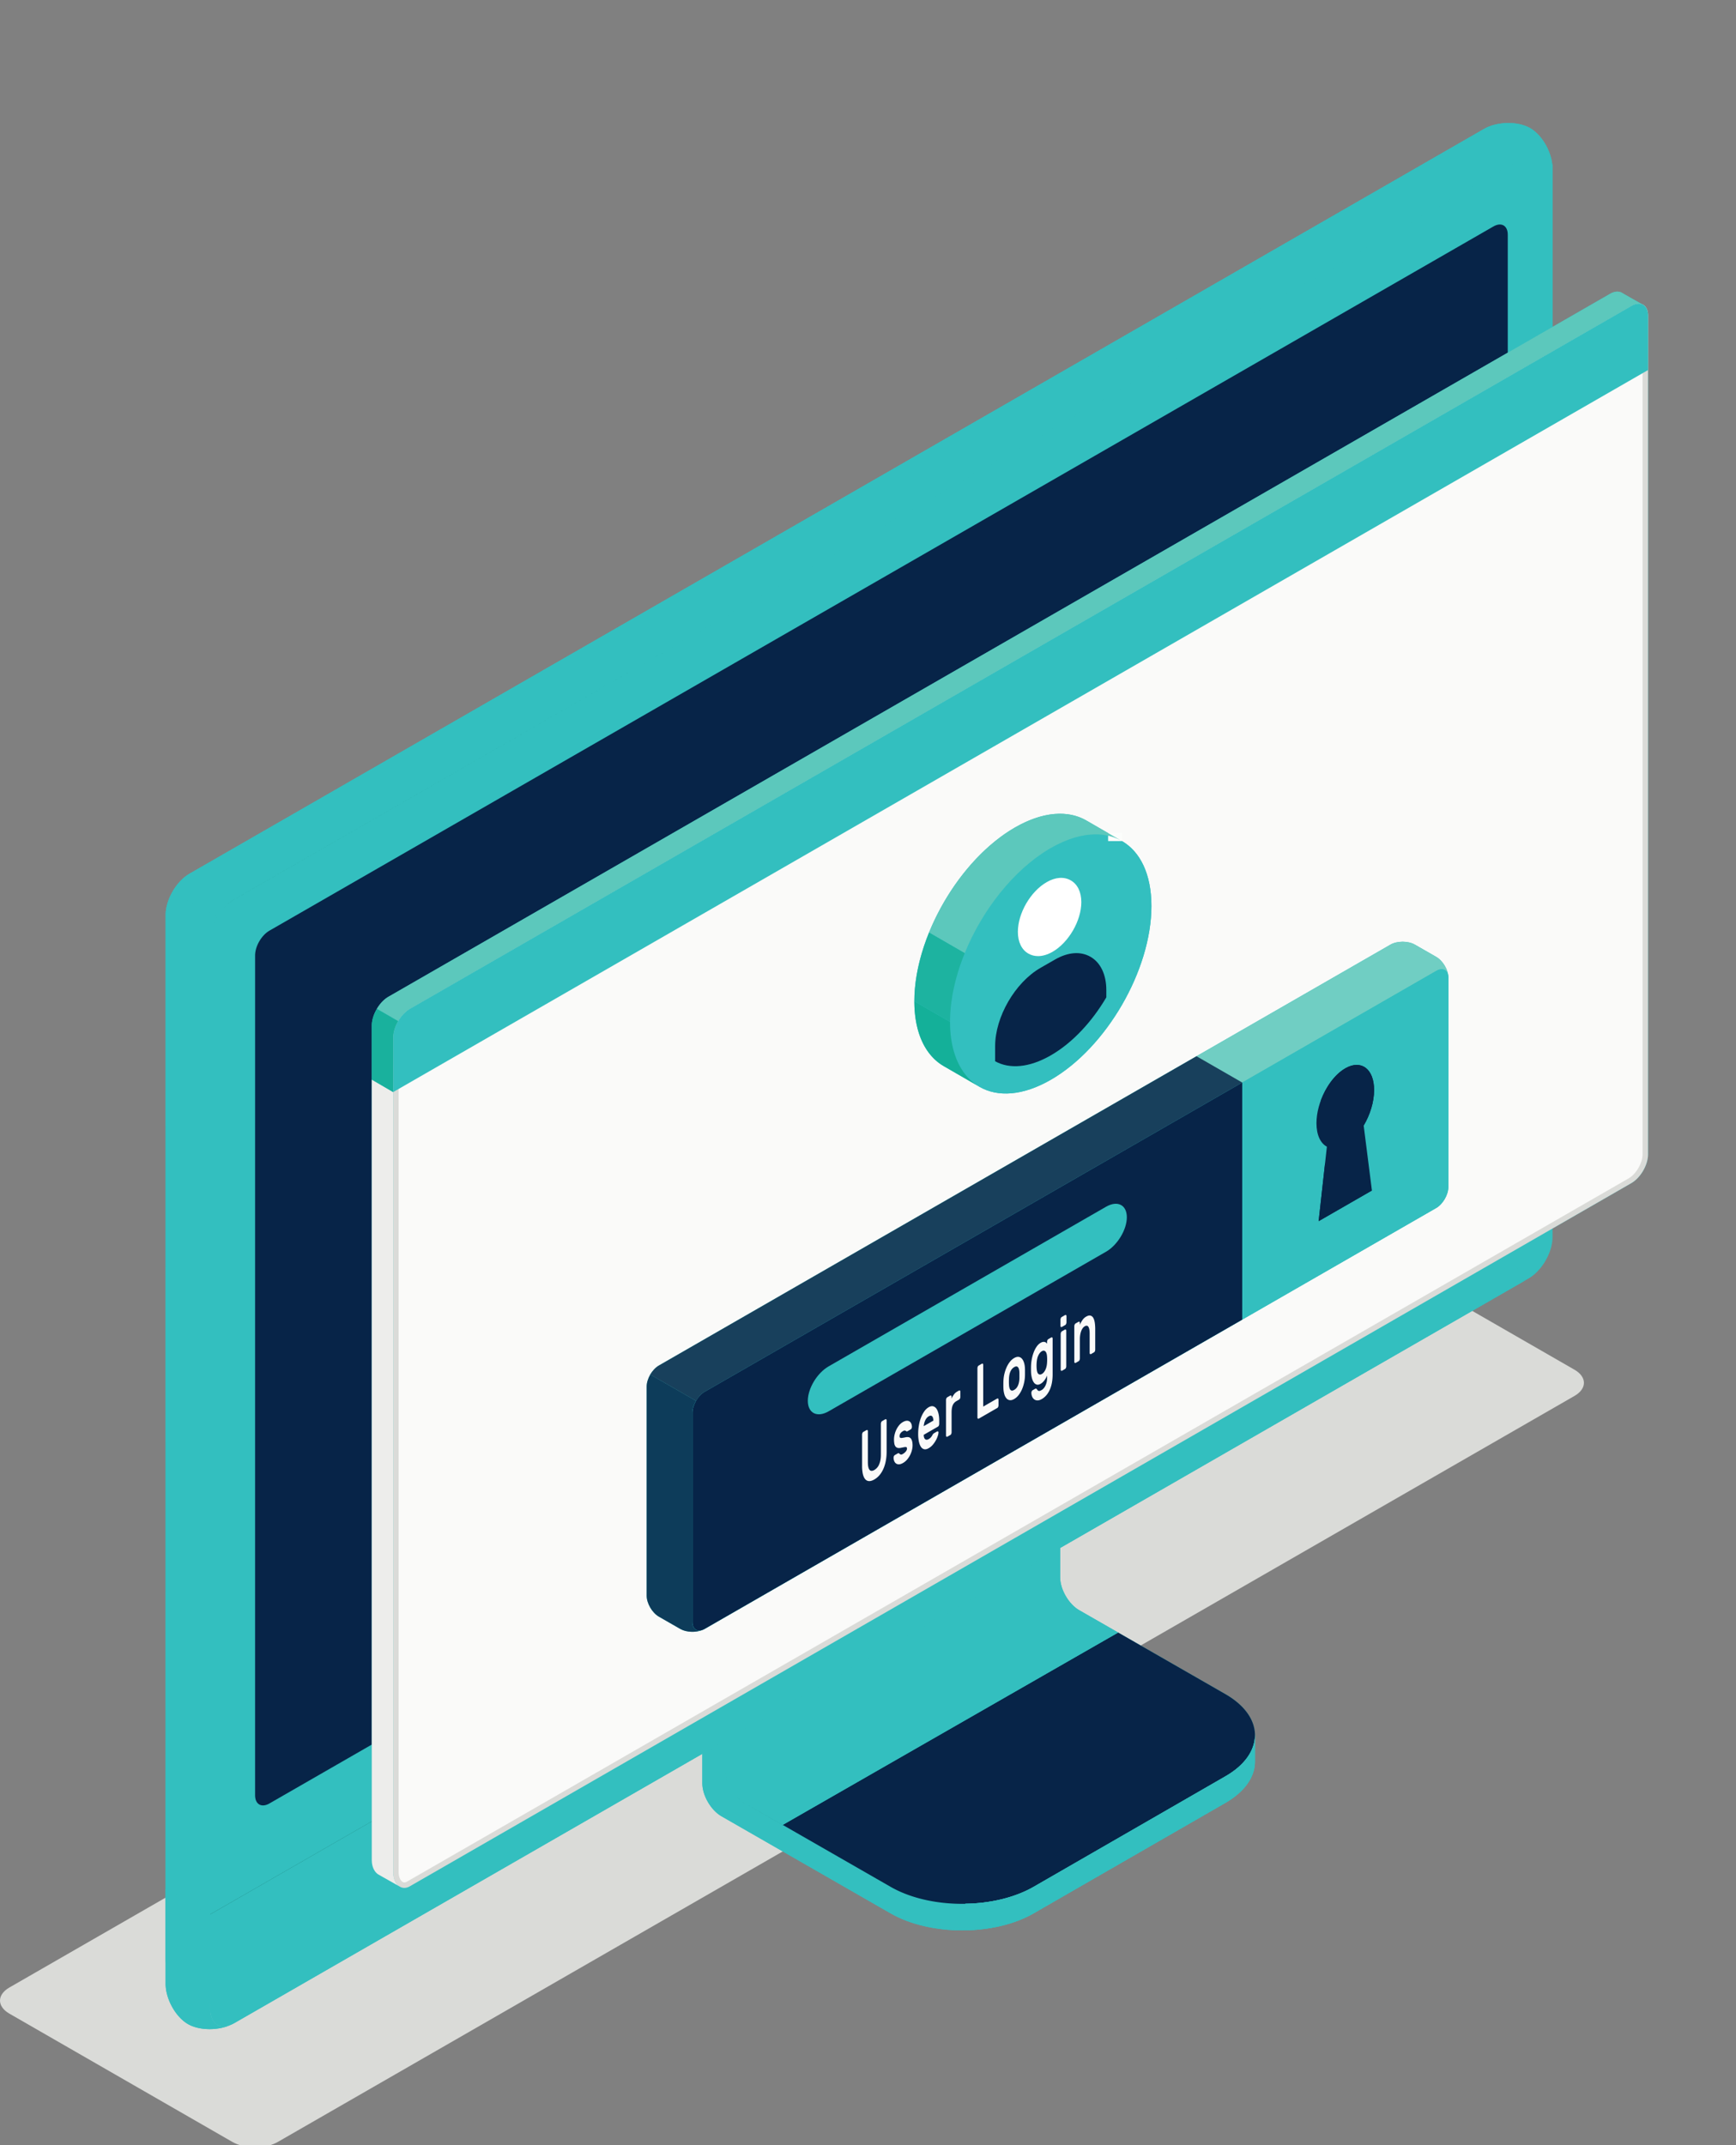 <svg xmlns="http://www.w3.org/2000/svg" width="238" height="294" fill="none"><rect width="100%" height="100%" fill="#808080" stroke="none"/><g clip-path="url(#a)"><path fill="#DADBD8" d="M31.854 293.554 1.293 275.978c-1.724-.992-1.724-2.599 0-3.589l177.764-102.242c1.723-.99 4.515-.99 6.24 0l30.562 17.577c1.723.992 1.723 2.599 0 3.589L38.094 293.554c-1.724.992-4.517.992-6.24 0Z"/><path fill="#33BFBF" d="m141.708 262.228 26.272-15.134c2.708-1.556 4.063-3.599 4.063-5.64 0-2.042.01-3.641.01-3.641l-27.259-15.312c-1.445-.83-2.614-2.85-2.614-4.512v-32.268l-45.889 26.415-.003 32.269c0 1.661 1.17 3.682 2.616 4.512l23.188 13.311c5.417 3.115 14.198 3.115 19.616 0Z"/><path fill="#33BFBF" d="M131.899 264.564c-3.549 0-7.099-.779-9.807-2.336l-14.785-8.487v-3.623l-2.703-1.56 2.701 1.554.005-.005 14.778 8.481c2.709 1.559 6.26 2.337 9.811 2.337.15 0 .299-.001.449-.004v3.618c3.397-.061 6.764-.814 9.362-2.317l10.261-5.907-10.263 5.913c-2.709 1.557-6.259 2.336-9.809 2.336Zm2.565-3.776c2.653-.285 5.188-1.018 7.241-2.198l17.848-10.275-17.843 10.282c-2.055 1.178-4.593 1.913-7.246 2.191Zm37.584-22.033v-.713c.003-.043.004-.088.005-.132l-.005.845Z"/><path fill="#0B584B" d="M101.131 246.362Z"/><path fill="#8F9192" d="m107.307 253.743-8.41-4.827c-1.435-.828-2.613-2.843-2.613-4.513v-4.033l.004-.002v4.037c0 1.66 1.17 3.681 2.616 4.512l8.403 4.824v.002Z"/><path fill="#33BFBF" d="m107.307 253.741-8.403-4.824c-1.445-.83-2.616-2.852-2.616-4.512v-4.037l3.166-1.821v4.041c0 .572.138 1.188.38 1.782a6.194 6.194 0 0 0 1.297 1.993c.291.296.608.548.938.738l2.535 1.458 2.703 1.559v3.623Z"/><path fill="#33BFBF" d="M99.454 242.588c0 1.662 1.171 3.683 2.614 4.513l20.02 11.487c5.417 3.116 14.198 3.116 19.616.002l26.286-15.132c5.418-3.114 5.419-8.163.002-11.278l-20.033-11.497c-1.444-.83-2.615-2.85-2.615-4.511v-25.214l-45.89 26.416v25.214Z"/><path fill="#072448" d="M131.899 260.925c-3.551 0-7.102-.778-9.811-2.337l-7.389-4.24-7.389-4.24 45.976-26.356v-.005l-5.327-3.064 20.033 11.497c2.708 1.557 4.062 3.598 4.061 5.639 0 .075-.001.149-.005.223v-.226c0 2.046-1.358 4.092-4.061 5.64l-8.434 4.859-17.849 10.275c-2.052 1.18-4.587 1.913-7.24 2.198a23.24 23.24 0 0 1-2.116.125v.008c-.15.003-.299.004-.449.004Z"/><path fill="#07211E" d="m107.305 250.112-2.701-1.553-1.046-.604 3.752 2.153-.005.004ZM101.142 246.374c-.003-.004-.008-.007-.011-.012a6.257 6.257 0 0 1 .011.012Z"/><path fill="#061513" d="m104.604 248.559-2.536-1.458a4.433 4.433 0 0 1-.937-.738l.011.011c.289.291.601.539.926.727l1.49.854 1.046.604Zm-4.77-4.189c-.242-.594-.38-1.209-.38-1.782v-4.041 4.041c0 .521.114 1.076.317 1.62l.062.162Z"/><path fill="#33BFBF" d="m107.31 250.109-3.752-2.154-1.49-.854a4.492 4.492 0 0 1-.926-.727 6.235 6.235 0 0 1-1.371-2.166 4.694 4.694 0 0 1-.317-1.62v-4.041l45.89-26.394v4.019c0 1.661 1.171 3.681 2.615 4.512l5.327 3.064v.004l-45.976 26.357ZM172.048 237.816v3.64c0 2.045-1.358 4.076-4.061 5.641l-26.277 15.125c-2.598 1.503-5.965 2.256-9.361 2.317v-3.626c3.396-.046 6.763-.827 9.361-2.316l26.277-15.141c2.703-1.548 4.061-3.594 4.061-5.64Z"/><path fill="#33BFBF" d="M132.349 264.539v-3.626c3.396-.046 6.763-.827 9.361-2.316l26.277-15.141c2.703-1.548 4.061-3.594 4.061-5.64v3.64c0 2.045-1.358 4.076-4.061 5.641l-26.277 15.125c-2.598 1.503-5.965 2.256-9.361 2.317ZM25.771 273.928c1.694.974 4.531.922 6.337-.117l177.47-102.069c1.804-1.038 3.267-3.562 3.267-5.64V23.082c0-2.076-1.373-4.55-3.066-5.524-1.694-.974-4.53-.921-6.336.117L25.976 119.744c-1.805 1.038-3.269 3.564-3.269 5.641l-.002 143.019c0 2.077 1.373 4.549 3.067 5.524Z"/><path fill="#33BFBF" d="m32.108 273.808 177.47-102.068c1.805-1.039 3.268-3.564 3.268-5.641V23.079c0-2.077-1.463-2.919-3.268-1.88L32.11 123.268c-1.805 1.039-3.268 3.563-3.268 5.64l-.003 143.019c0 2.077 1.464 2.919 3.27 1.881Z"/><path fill="#33BFBF" d="m28.84 262.354.002-133.446c0-.266.024-.539.07-.814.076-.451.207-.91.384-1.361a7.89 7.89 0 0 1 1.467-2.358c.412-.45.867-.829 1.347-1.105l62.146-35.745 115.322-66.327c.525-.302 1.021-.445 1.46-.445a1.761 1.761 0 0 1 .483.064h.004l.001.001c.802.224 1.32 1.023 1.32 2.26v21.726l-6.137 3.53V32.161c0-.884-.442-1.394-1.085-1.394-.265 0-.562.086-.876.266L36.934 127.551c-1.083.623-1.961 2.138-1.961 3.385l-.002 115.108c0 .884.442 1.395 1.086 1.395.264 0 .561-.086.876-.268l14.036-8.071v10.526l-22.13 12.728ZM31.627 277.525c-1.811.797-4.318.767-5.858-.12-1.692-.978-3.066-3.445-3.066-5.536v-13.022l6.13 3.535v13.022c0 1.895 1.209 2.753 2.794 2.121Z"/><path fill="#33BFBF" d="M28.736 278.098c-1.095 0-2.163-.23-2.968-.694-1.69-.977-3.065-3.444-3.065-5.535v-13.022l6.13 3.535v13.022c0 1.48.737 2.326 1.814 2.326.303 0 .632-.066.98-.205-.865.381-1.89.573-2.89.573Z"/><path fill="#33BFBF" d="m28.834 262.382.006 13.017c0 2.076 1.463 2.919 3.269 1.88L209.578 175.21c1.805-1.038 3.268-3.564 3.268-5.64v-13.046L28.834 262.382Z"/><path fill="#06AB91" d="M28.838 262.379v-.024.024l-.004.003"/><path fill="#0A483E" d="M28.84 262.379v-.025l22.13-12.728v.022l-22.13 12.731Z"/><path fill="#33BFBF" d="M30.649 277.724c-1.073 0-1.81-.853-1.81-2.325v-13.021l22.13-12.73v5.314c0 .883.382 1.672.965 1.98.044.023.133.072.254.14.657.371 2.163 1.24 2.67 1.512.176.095.37.148.578.148.236 0 .49-.068.756-.221l150.889-86.832 1.847 3.895-63.584 36.569-45.89 26.394-3.166 1.821-.005.002-64.175 36.909c-.524.303-1.02.445-1.46.445ZM34.971 246.044l.002-115.108c0-1.246.878-2.762 1.961-3.384l167.814-96.518c1.083-.623 1.961-.118 1.961 1.128l.005 115.111c0 1.245-.878 2.761-1.961 3.385l-167.82 96.514c-1.083.622-1.962.118-1.962-1.128Z"/><path fill="#072448" d="m34.971 246.044.002-115.108c0-1.246.878-2.762 1.961-3.384l167.814-96.518c1.083-.623 1.961-.118 1.961 1.128l.005 115.111c0 1.245-.878 2.761-1.961 3.385l-167.82 96.514c-1.083.622-1.962.118-1.962-1.128Z"/><path fill="#33BFBF" d="M120.841 213.596c-1.695.974-3.068 3.343-3.068 5.293 0 1.948 1.373 2.737 3.068 1.764 1.695-.975 3.068-3.345 3.068-5.293 0-1.949-1.374-2.738-3.068-1.764Z"/><path fill="#3E3F42" d="m22.705 197.635.002-72.25-.001 72.249v.001Z"/><path fill="#393A3C" d="m22.705 258.847-.002-.001.002-61.211v-.001 61.213Z"/><path fill="#33BFBF" d="m28.834 262.382-6.129-3.534.001-61.214.001-72.249c0-1.038.374-2.196.963-3.219l3.52 2.021 2.61 1.502v-.002a7.926 7.926 0 0 0-.504 1.046c-.179.451-.31.91-.385 1.361a5.342 5.342 0 0 0-.077.812v133.476Z"/><path fill="#071715" d="M28.911 128.094Z"/><path fill="#A7A9A8" d="m23.672 122.163-.004-.002a8.11 8.11 0 0 1 .723-1.034c-.264.322-.507.67-.72 1.036Zm1.24-1.603.004-.003-.004.003Zm.007-.006ZM211.494 19.188c-.486-.681-1.07-1.253-1.699-1.62.629.364 1.213.938 1.699 1.62Zm-2.873-2.097a7.045 7.045 0 0 1 0 0Z"/><path fill="#33BFBF" d="m29.8 125.686-2.61-1.499-3.519-2.024c.213-.366.455-.715.72-1.036a7.072 7.072 0 0 1 .525-.57l.002-.003c.22-.212.45-.405.687-.573a5.06 5.06 0 0 1 .375-.239L203.443 17.676a6.092 6.092 0 0 1 1.813-.662 7.732 7.732 0 0 1 1.542-.153c.63 0 1.253.076 1.823.23.421.114.815.27 1.161.469l.014.008c.629.366 1.213.939 1.698 1.62.702.989 1.196 2.207 1.318 3.355-.128-.933-.606-1.534-1.286-1.724l-.001-.001-.004-.001a1.772 1.772 0 0 0-.411-.062l-.075-.002c-.44 0-.936.143-1.461.442L94.256 87.525 32.11 123.267c-.481.277-.937.659-1.348 1.109a7.864 7.864 0 0 0-.963 1.31Z"/><path fill="#0A483E" d="M30.763 124.376c.41-.45.867-.832 1.348-1.109l62.145-35.742L32.11 123.27c-.48.276-.936.656-1.348 1.106ZM211.526 20.818h-.001.001Zm-.005 0Z"/><path fill="#33BFBF" d="m29.8 125.689-2.61-1.502 2.61 1.5v.002ZM222.391 40.142c-.428-.255-1.01-.246-1.667.131L53.262 136.602c-1.265.728-2.291 2.495-2.291 3.952l.001 114.405c0 .887.382 1.671.966 1.984.375.2 2.343 1.34 2.927 1.654.375.2.832.207 1.327-.077l167.455-96.365c1.268-.726 2.294-2.494 2.294-3.95V43.245c0-.751-.273-1.271-.71-1.5a128.35 128.35 0 0 1-2.84-1.603Z"/><path fill="#FAFAF9" d="M55.435 258.367c-.64 0-1.16-.787-1.16-1.754V142.207c0-1.311.963-2.973 2.103-3.628l167.459-96.328c.298-.172.587-.262.835-.262.56 0 .892.47.892 1.255v114.961c0 1.311-.962 2.971-2.104 3.625L56.004 258.196a1.143 1.143 0 0 1-.569.171Z"/><path fill="#DADBD8" d="M224.674 41.615c-.308 0-.656.1-1.024.312L56.19 138.255c-1.265.728-2.29 2.497-2.29 3.952v114.407c0 1.151.641 2.128 1.536 2.128.236 0 .49-.068.756-.221l167.455-96.366c1.267-.726 2.294-2.494 2.294-3.949V43.245c0-1.033-.516-1.63-1.267-1.63Zm0 .75c.447 0 .515.55.515.88v114.961c0 1.193-.878 2.704-1.918 3.3L55.817 257.872a.789.789 0 0 1-.381.121c-.418 0-.785-.645-.785-1.379V142.207c0-1.193.877-2.707 1.915-3.304l167.459-96.327c.305-.175.521-.212.649-.212Z"/><path fill="#EDEDEB" d="M51.934 256.941c.249.133 2.03 1.145 2.81 1.587-.526-.373-.804-1.015-.843-1.915v-106.94l-2.932-1.71v106.998c0 .884.382 1.673.965 1.98Z"/><path fill="#33BFBF" d="M225.939 43.227c-.009-1.442-1.03-2.025-2.289-1.3L56.19 138.255c-1.265.728-2.29 2.497-2.29 3.952l.002 7.465 172.037-98.955v-7.49Z"/><path fill="#fff" d="M220.724 40.273c.364-.21.707-.307 1.012-.307.243 0 .463.061.653.173.043.027.105.063.18.107-.075-.042-.134-.078-.178-.104a1.26 1.26 0 0 0-.654-.175c-.306 0-.648.097-1.013.306Z"/><path fill="#6C7A7F" d="M52.202 137.509c.317-.374.678-.69 1.06-.906-.382.22-.743.534-1.06.906Z"/><path fill="#5CC8BC" d="m54.582 139.939-2.914-1.67c.157-.27.337-.526.534-.76a4.131 4.131 0 0 1 1.06-.906l167.462-96.33c.365-.21.707-.306 1.013-.306.243 0 .463.062.654.175.044.026.103.062.179.105.61.358 2.121 1.212 2.586 1.464a1.257 1.257 0 0 0-.484-.096c-.306 0-.655.1-1.024.311l-93.836 53.98-73.622 42.349c-.627.36-1.195.977-1.608 1.684Z"/><path fill="#E8E9E6" d="M54.582 139.938c.413-.707.981-1.323 1.608-1.683l73.622-42.35-73.622 42.35c-.627.36-1.195.976-1.608 1.683Zm170.585-98.222a.994.994 0 0 0-.231-.075c.077.016.15.04.22.069l.011.006Z"/><path fill="#5CC8BC" d="m54.584 139.94-.002-.001c.413-.707.981-1.324 1.608-1.684l73.622-42.35-73.62 42.349c-.624.365-1.198.979-1.608 1.686Zm170.599-98.215a.987.987 0 0 0-.016-.008l.016.008Z"/><path fill="#122026" d="m50.97 147.964-.001-.001.001-7.412a3.278 3.278 0 0 1 0 .003v7.41Z"/><path fill="#19B19D" d="m53.9 149.671-2.929-1.707v-7.41c0-.07.002-.142.007-.214.045-.682.305-1.415.69-2.071l2.91 1.678c-.42.719-.679 1.529-.679 2.261v7.463Z"/><path fill="#B4B6B4" d="m53.902 149.672-.003-.001v-7.463c0-.732.26-1.543.678-2.261-.418.718-.678 1.529-.678 2.261l.003 7.464Z"/><path fill="#C3C5C2" d="m53.901 149.673-2.932-1.702v-.008l.002.001 2.928 1.708.002.001Z"/><path fill="#19B19D" d="m53.902 149.672-.003-7.465c0-.731.26-1.543.678-2.26l.002.001.005-.009.002.001c-.425.718-.684 1.53-.684 2.269v7.463Z"/><path fill="#4AC2AD" d="m54.577 139.947-2.909-1.678 2.914 1.67a.069.069 0 0 1-.005.008Z"/><path fill="#C0C1BF" d="m54.577 139.947.004-.009-.004.009Z"/><path fill="#4AC2AD" d="M54.578 139.947v-.001a.057.057 0 0 0 .004-.008h.001l-.005.009Z"/><path fill="#33BFBF" d="M190.624 129.465 90.327 187.152c-.924.532-1.674 1.825-1.674 2.888v28.643c0 1.064.75 2.355 1.675 2.887l2.93 1.679c.926.53 2.425.528 3.35-.003l100.283-57.678c.924-.531 1.674-1.824 1.675-2.887l.012-28.652c.001-1.063-.75-2.356-1.675-2.886l-2.93-1.68c-.925-.53-2.424-.529-3.349.002Z"/><path fill="#FEFEFE" d="M89.15 188.385v-.001c.301-.515.718-.97 1.174-1.232l23.912-13.752-23.909 13.751c-.459.265-.875.716-1.177 1.234Zm109.414-54.627a.682.682 0 0 0-.009-.063c-.131-.986-.821-2.076-1.651-2.552l-2.93-1.68c-.463-.264-1.068-.396-1.672-.396h-.009.017c.602 0 1.202.131 1.664.394l2.929 1.679c.85.485 1.553 1.617 1.661 2.618Z"/><path fill="#70CEC3" d="m95.427 191.997-6.277-3.612c.302-.518.718-.969 1.177-1.234l23.909-13.751 76.389-43.932c.46-.264 1.064-.399 1.668-.402h.009c.604 0 1.209.133 1.672.397l2.93 1.68c.83.476 1.52 1.566 1.651 2.552-.094-.548-.438-.858-.902-.858-.227 0-.481.073-.75.228L96.609 190.749c-.463.261-.88.724-1.182 1.248Z"/><path fill="#072448" fill-opacity=".84" d="M96.324 223.38c-.928.393-2.227.346-3.061-.131l-2.93-1.68c-.928-.531-1.678-1.824-1.678-2.887v-28.641c0-.54.192-1.133.494-1.657l6.278 3.613c-.31.523-.495 1.109-.495 1.64v28.649c0 .955.603 1.394 1.392 1.094Z"/><path fill="#33BFBF" d="m96.608 190.751 100.297-57.685c.924-.531 1.674-.1 1.673.963l-.012 28.652c-.001 1.063-.751 2.356-1.675 2.887L96.608 223.246c-.925.531-1.674.101-1.674-.962V193.64c0-1.064.749-2.357 1.674-2.889Z"/><path fill="#072448" fill-opacity=".83" d="m164.037 144.76-73.713 42.393c-.456.261-.873.716-1.175 1.232l6.278 3.612c.301-.524.719-.986 1.182-1.248l73.695-42.384-6.267-3.605Z"/><path fill="#072448" d="m170.304 148.366-73.696 42.385c-.925.532-1.674 1.825-1.674 2.89v28.643c0 1.063.749 1.493 1.674.962l73.696-42.385v-32.495Z"/><path fill="#33BFBF" d="m113.604 187.263 38.026-21.872c1.577-.907 2.855-.263 2.855 1.439 0 1.701-1.278 3.817-2.855 4.724l-38.024 21.868c-1.576.908-2.855.264-2.856-1.438-.001-1.7 1.276-3.815 2.854-4.721Z"/><path fill="#FAFAF9" d="m121.396 194.5.111.022c.032.036.048.092.048.168v4.267c0 .43-.036.838-.107 1.225-.07.387-.174.746-.317 1.077-.14.331-.317.624-.528.882a2.684 2.684 0 0 1-.733.624c-.283.162-.529.236-.738.223a.726.726 0 0 1-.526-.276c-.141-.168-.245-.407-.315-.714a5.178 5.178 0 0 1-.102-1.105v-4.266c0-.077.016-.151.047-.224.031-.074.067-.124.112-.148l.476-.274.111.019c.032.038.048.094.048.17v4.214c0 .284.021.515.064.691.042.177.103.306.181.389a.352.352 0 0 0 .282.12.812.812 0 0 0 .36-.118 1.57 1.57 0 0 0 .645-.742 2.71 2.71 0 0 0 .185-.601c.046-.226.067-.481.067-.767v-4.213a.57.57 0 0 1 .047-.224.292.292 0 0 1 .113-.148l.469-.271ZM124.345 198.537c0-.076-.013-.13-.041-.163-.027-.034-.076-.052-.144-.054a1.3 1.3 0 0 0-.274.034c-.113.023-.258.052-.435.083a.868.868 0 0 1-.428-.014.534.534 0 0 1-.273-.207.96.96 0 0 1-.144-.391 3.352 3.352 0 0 1-.041-.552c0-.209.028-.429.083-.662.055-.233.133-.457.236-.672a3.07 3.07 0 0 1 .38-.599c.148-.181.32-.329.511-.438.192-.111.363-.172.514-.181a.632.632 0 0 1 .385.08.649.649 0 0 1 .247.289c.058.13.092.275.1.437a.47.47 0 0 1-.045.223c-.033.075-.071.124-.115.149l-.452.26-.132.019-.097-.075-.14-.048c-.059-.005-.146.027-.265.094a1.082 1.082 0 0 0-.311.272.644.644 0 0 0-.135.412c0 .076.01.133.033.174l.121.069a.963.963 0 0 0 .255-.015c.107-.016.247-.043.419-.08.348-.069.594-.003.737.195.143.198.215.507.215.921 0 .209-.029.428-.088.66a3.276 3.276 0 0 1-.256.677 2.967 2.967 0 0 1-.411.612c-.163.188-.346.34-.549.455-.209.121-.391.182-.55.187a.66.66 0 0 1-.401-.106.709.709 0 0 1-.253-.324 1.212 1.212 0 0 1-.095-.455.5.5 0 0 1 .044-.224.337.337 0 0 1 .114-.149l.453-.26.132-.003.1.109.156.078c.066.009.165-.023.3-.1l.182-.126.173-.167c.052-.062.097-.129.132-.2a.501.501 0 0 0 .053-.224ZM127.318 194.112a.98.98 0 0 0-.291.257c-.08.105-.148.22-.203.344a2.427 2.427 0 0 0-.183.745l1.328-.764a2.178 2.178 0 0 0-.044-.302.61.61 0 0 0-.106-.252.3.3 0 0 0-.193-.117c-.081-.012-.183.017-.308.089Zm-1.44 2.389c0-.388.033-.773.1-1.155a5.68 5.68 0 0 1 .288-1.06c.125-.325.278-.613.455-.86a1.93 1.93 0 0 1 .597-.561c.218-.126.418-.171.596-.132a.794.794 0 0 1 .455.312c.125.168.222.393.291.675.068.283.103.603.103.956v.467a.555.555 0 0 1-.048.225.296.296 0 0 1-.112.148l-1.962 1.129c0 .159.02.289.057.388.037.1.087.175.149.221a.304.304 0 0 0 .218.062.572.572 0 0 0 .253-.083c.125-.072.226-.152.304-.242.08-.091.143-.185.195-.284a1.44 1.44 0 0 1 .106-.175l.111-.095.47-.27.114.015c.034.038.048.096.044.174a1.78 1.78 0 0 1-.091.427 3.204 3.204 0 0 1-.256.594 3.583 3.583 0 0 1-.42.617 2.111 2.111 0 0 1-.577.487c-.22.127-.419.174-.597.142a.721.721 0 0 1-.455-.316c-.125-.177-.221-.42-.288-.724a5.104 5.104 0 0 1-.1-1.082ZM131.123 192.027a1.173 1.173 0 0 0-.507.567c-.104.246-.156.575-.156.991v2.705a.583.583 0 0 1-.046.224c-.032.073-.069.124-.112.148l-.446.256-.112-.019c-.032-.037-.047-.094-.047-.17v-4.848c0-.077.015-.152.047-.226a.302.302 0 0 1 .112-.147l.446-.256.112.019c.03.037.046.094.046.17v.24c.102-.226.211-.415.327-.572.114-.157.266-.29.455-.398l.263-.151.112.019c.031.036.047.093.047.169v.687a.575.575 0 0 1-.047.225c-.031.073-.067.123-.112.147l-.382.22ZM136.734 191.661l.112.02c.032.037.047.094.047.171v.739a.56.56 0 0 1-.047.224c-.031.074-.069.122-.112.146l-2.572 1.481-.113-.019c-.03-.037-.046-.095-.046-.171v-6.721c0-.076.016-.15.046-.223.032-.075.068-.123.113-.149l.476-.274.111.02c.031.037.047.094.047.17v5.702l1.938-1.116ZM139.754 188.052a1.73 1.73 0 0 0-.086-.486.498.498 0 0 0-.167-.242.293.293 0 0 0-.218-.048.747.747 0 0 0-.241.093 1.137 1.137 0 0 0-.24.185 1.24 1.24 0 0 0-.217.296 1.889 1.889 0 0 0-.167.436 2.93 2.93 0 0 0-.087.583c-.003.059-.006.13-.007.214a7.406 7.406 0 0 0 .007.724c.013.208.042.37.087.485a.48.48 0 0 0 .167.242.28.28 0 0 0 .217.048.734.734 0 0 0 .24-.093c.082-.046.164-.107.241-.184.078-.077.151-.175.218-.296.067-.123.122-.268.167-.435a3.02 3.02 0 0 0 .091-.791v-.525c0-.085-.002-.153-.005-.206Zm-.712-1.932c.216-.123.41-.176.585-.159a.707.707 0 0 1 .453.229c.127.135.229.318.304.552.077.234.122.507.133.819.004.06.006.139.006.236v.578a5.337 5.337 0 0 1-.141 1.21c-.075.319-.175.62-.302.897a3.582 3.582 0 0 1-.453.744 2.13 2.13 0 0 1-.585.513c-.215.122-.41.177-.584.159a.717.717 0 0 1-.452-.224 1.36 1.36 0 0 1-.302-.549 3.235 3.235 0 0 1-.137-.817 8.179 8.179 0 0 1-.008-.229c-.001-.093-.003-.186-.003-.284 0-.098.002-.195.003-.293a9.45 9.45 0 0 1 .008-.244c.013-.326.056-.65.133-.971.077-.322.178-.624.306-.904.127-.283.278-.532.452-.75.174-.218.369-.388.584-.513ZM142.115 186.87a4.757 4.757 0 0 0 0 .585c.023.435.101.714.236.836.132.121.295.125.486.016.193-.111.353-.303.485-.58.132-.277.207-.608.226-.994a5.523 5.523 0 0 0 0-.79c-.019-.35-.094-.591-.226-.724s-.292-.143-.485-.033c-.191.11-.354.303-.486.578-.135.273-.213.643-.236 1.106Zm.704 3.631c.083-.046.166-.118.254-.213a1.53 1.53 0 0 0 .234-.348 2.14 2.14 0 0 0 .173-.468c.047-.175.068-.364.068-.565v-.385a2.681 2.681 0 0 1-.308.583 2.338 2.338 0 0 1-.252.301 1.503 1.503 0 0 1-.326.25c-.197.113-.374.148-.532.105a.736.736 0 0 1-.406-.309c-.112-.161-.2-.37-.264-.628a3.927 3.927 0 0 1-.109-.859 9.517 9.517 0 0 1-.005-.36c0-.14.001-.261.005-.368.008-.324.044-.65.109-.983.064-.332.152-.642.264-.932.111-.29.247-.549.406-.775.158-.226.335-.395.532-.508.12-.07.23-.112.326-.125a.63.63 0 0 1 .252.011c.072.02.133.052.185.097l.123.131v-.24c0-.076.015-.15.048-.224a.289.289 0 0 1 .111-.148l.446-.256.112.019c.032.037.047.094.047.17v4.88c0 .839-.133 1.547-.396 2.126-.264.579-.63 1.002-1.097 1.27-.2.115-.385.175-.554.179a.755.755 0 0 1-.444-.119.888.888 0 0 1-.3-.358 1.348 1.348 0 0 1-.122-.539.446.446 0 0 1 .044-.222.31.31 0 0 1 .114-.15l.399-.228.141.017.1.125a.35.35 0 0 0 .209.171c.087.026.226-.016.413-.125ZM146.18 187.248a.588.588 0 0 1-.046.225.307.307 0 0 1-.113.148l-.445.256-.111-.019c-.033-.037-.049-.094-.049-.17v-4.848c0-.077.016-.153.049-.225.031-.074.068-.123.111-.148l.445-.256.113.02c.03.035.046.092.046.169v4.848Zm-.13-7.031.112.018c.032.039.048.096.048.171v.812a.547.547 0 0 1-.048.224.298.298 0 0 1-.112.149l-.504.29-.112-.019c-.031-.038-.047-.095-.047-.171v-.811c0-.076.016-.152.047-.226a.3.3 0 0 1 .112-.146l.504-.291ZM150.151 184.964a.588.588 0 0 1-.046.225.298.298 0 0 1-.112.147l-.446.258-.112-.021c-.032-.036-.048-.093-.048-.169v-2.642c0-.417-.054-.718-.164-.905-.109-.186-.278-.215-.506-.084-.207.118-.37.338-.489.657-.12.317-.18.686-.18 1.101v2.644c0 .075-.016.15-.047.223-.031.074-.068.123-.112.148l-.445.257-.112-.019c-.032-.037-.048-.094-.048-.171v-4.849c0-.075.016-.15.048-.223.032-.074.069-.124.112-.149l.445-.255.112.018c.031.038.047.094.047.17v.24a3.59 3.59 0 0 1 .358-.654c.137-.197.3-.349.489-.456.238-.138.438-.188.599-.148a.62.62 0 0 1 .387.307c.097.165.167.386.209.655.041.272.061.571.061.897v2.798Z"/><path fill="#072448" d="m188.086 163.161-7.304 4.201 1.131-10.206c-.873-.46-1.429-1.592-1.429-3.218 0-2.899 1.768-6.265 3.95-7.52 2.183-1.256 3.951.077 3.951 2.975 0 1.626-.556 3.4-1.43 4.865l1.131 8.903Z"/><path fill="#072448" d="m188.086 163.16-6.428-3.696-.876 7.898 7.304-4.202ZM184.435 146.418c-1.427.82-2.676 2.548-3.371 4.454l5.891 3.388v-.002c.874-1.465 1.43-3.239 1.43-4.865 0-2.898-1.768-4.231-3.95-2.975Z"/><path fill="#33BFBF" d="M148.924 112.446c-2.499-1.441-5.951-1.236-9.766.958-7.624 4.385-13.805 15.052-13.804 23.822 0 4.401 1.559 7.487 4.073 8.916.656.372 4.206 2.43 4.865 2.81 2.498 1.439 5.949 1.233 9.761-.96 7.624-4.385 13.804-15.05 13.804-23.821 0-4.385-1.545-7.462-4.041-8.899l-4.892-2.826Z"/><path fill="#33BFBF" d="M144.051 116.23c-7.624 4.388-13.804 15.052-13.804 23.822.001 8.771 6.182 12.327 13.806 7.941 7.624-4.386 13.811-15.051 13.804-23.821-.008-8.771-6.188-12.326-13.806-7.942Z"/><path fill="#33BFBF" d="M151.674 135.69v1c-1.966 3.343-4.656 6.253-7.622 7.955-2.971 1.706-5.656 1.892-7.622.804v-2.073c0-4.004 2.728-8.714 6.211-10.723l2.004-1.149c1.779-1.023 3.503-1.153 4.86-.372 1.383.794 2.169 2.452 2.169 4.558Z"/><path fill="#FCFDFC" d="M151.919 115.272h1.897v-1.096h-1.897v1.096Z"/><path fill="#5CC8BC" d="m132.26 130.632-4.892-2.827c2.425-5.962 6.797-11.528 11.791-14.401 2.215-1.273 4.308-1.876 6.163-1.876 1.339 0 2.554.314 3.601.919l2.996 1.729 1.845 1.066c-1.036-.585-2.235-.89-3.554-.89-1.853 0-3.944.603-6.158 1.877l-.284.167-.007.005h-.001c-4.871 2.92-9.123 8.385-11.5 14.231Z"/><path fill="#5CC8BC" d="M132.262 130.632h-.002c2.378-5.846 6.629-11.311 11.5-14.231-4.87 2.921-9.121 8.386-11.498 14.231Zm11.499-14.231.007-.005-.007.005Z"/><path fill="#BFC0BE" d="m133.216 148.331-1.476-.856c.513.299 1.034.599 1.476.856Zm-5.272-3.337c-1.63-1.668-2.591-4.313-2.591-7.767h.001c.001 3.454.961 6.098 2.59 7.767Z"/><path fill="#14B099" d="m134.089 148.834-.873-.503c-.442-.257-.963-.557-1.476-.856-1.012-.584-2.004-1.158-2.313-1.334a6.609 6.609 0 0 1-1.483-1.147c-1.629-1.669-2.588-4.313-2.59-7.767l4.893 2.828c0 .325.009.645.025.957.205 3.762 1.621 6.451 3.817 7.822Z"/><path fill="#14B099" d="M134.109 148.845a.075.075 0 0 1-.021-.012c-2.196-1.371-3.611-4.06-3.816-7.822.207 3.772 1.63 6.467 3.837 7.834Z"/><path fill="#DBDCD9" d="M125.354 137.226h-.001a20.063 20.063 0 0 1 .001 0Zm.08-1.753v-.01.01Z"/><path fill="#1DB3A0" d="m130.247 140.055-4.893-2.829c0-.572.027-1.152.078-1.738l.002-.015v-.01c.223-2.506.903-5.12 1.934-7.658l4.892 2.827c-.903 2.219-1.535 4.493-1.828 6.704l-.001.017-.002.008c-.12.911-.182 1.811-.182 2.691v.003Z"/><path fill="#1DB3A0" d="m130.429 137.361.002-.008-.002.008Zm.003-.025c.293-2.211.925-4.485 1.828-6.704h.002c-.905 2.22-1.536 4.494-1.83 6.704Z"/><path fill="#fff" d="M142.317 131.038c-.478 0-.925-.115-1.329-.346-.929-.534-1.441-1.595-1.441-2.983 0-2.542 1.73-5.53 3.942-6.802v-.002c1.203-.695 2.377-.781 3.314-.245.93.534 1.443 1.594 1.443 2.983 0 2.542-1.732 5.529-3.941 6.802-.686.393-1.362.593-1.988.593Z"/><path fill="#072448" d="M149.505 131.132c-1.357-.781-3.081-.651-4.86.372l-2.004 1.149c-3.483 2.009-6.211 6.719-6.211 10.723v2.073c1.966 1.088 4.651.902 7.622-.804 2.966-1.702 5.656-4.612 7.622-7.955v-1c0-2.106-.786-3.764-2.169-4.558Z"/></g><defs><clipPath id="a"><path fill="#fff" d="M0 0h238v294H0z"/></clipPath></defs></svg>